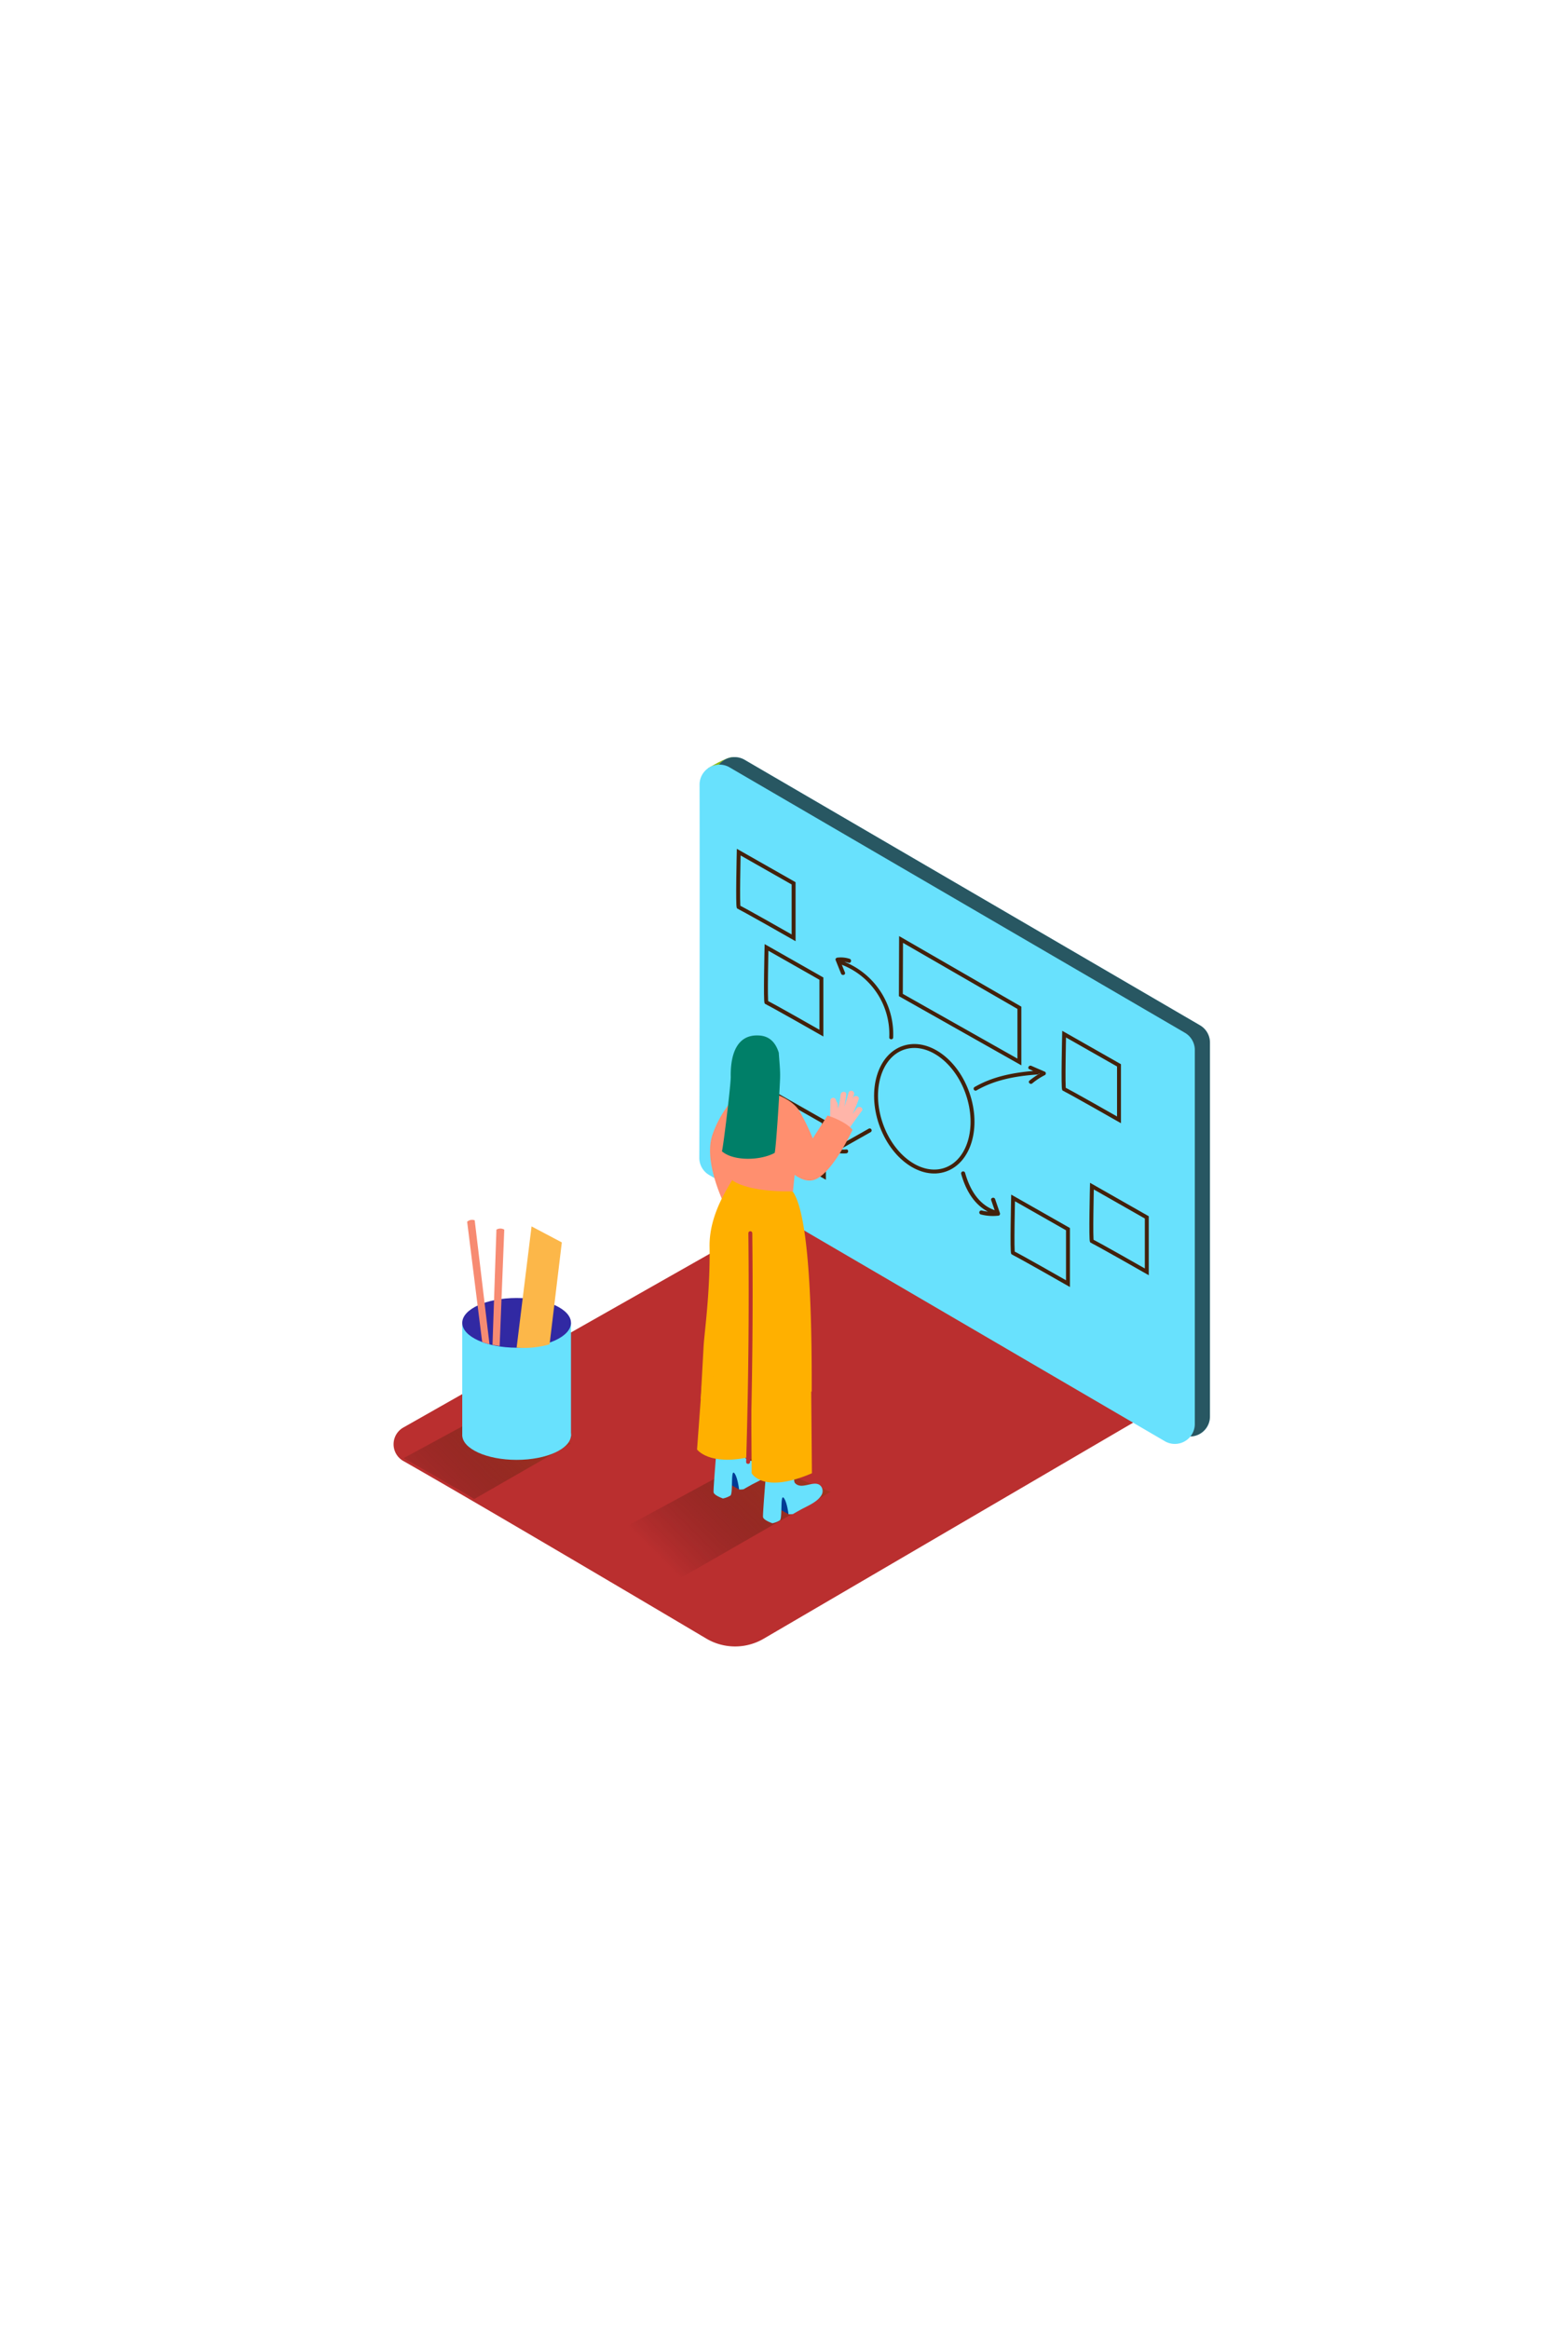<svg id="Layer_1" data-name="Layer 1" xmlns="http://www.w3.org/2000/svg" xmlns:xlink="http://www.w3.org/1999/xlink" viewBox="0 0 400 300" data-imageid="mind-map-isometric" imageName="Mind Map" class="illustrations_image" style="width: 202px;"><defs><linearGradient id="linear-gradient" x1="169.9" y1="252.14" x2="218.14" y2="203.89" gradientUnits="userSpaceOnUse"><stop offset="0" stop-opacity="0"/><stop offset="1" stop-color="#f15a24"/></linearGradient><linearGradient id="linear-gradient-2" x1="105.65" y1="241.69" x2="153.89" y2="193.45" xlink:href="#linear-gradient"/></defs><title>1</title><path d="M290.06,203.61c-8.63-6.23-18.34-10.89-27.9-15.52-18.94-9.18-38.33-17.65-55.63-29.75L102.89,217.1a4.91,4.91,0,0,0,0,8.54c17.61,10,60.19,35.15,77.31,45.31a14.43,14.43,0,0,0,14.65,0l104-60.81C295.92,208,293,205.75,290.06,203.61Z" fill="#ba2f2f"/><polyline points="191.72 225.05 152.31 246.39 169.24 258 211.84 233.53" fill="url(#linear-gradient)"/><path d="M113.46,230.94c2.41,1.44,5.07,2.8,7.49,4.42l24.72-14.2-20.13-8.48-22.59,12.24C106.44,226.93,110,228.87,113.46,230.94Z" fill="url(#linear-gradient-2)"/><path d="M180.54,49s4.88-3.07,6.54-2.89,0,4.11,0,4.11" fill="#8eb70f"/><path d="M182.31,51.22c.06,22.61,0,81.39-.07,95.17a5.08,5.08,0,0,0,2.52,4.4L301,218.69a5.09,5.09,0,0,0,7.66-4.4V118.91a5.09,5.09,0,0,0-2.53-4.4L190,46.81A5.09,5.09,0,0,0,182.31,51.22Z" fill="#68e1fd" class="target-color"/><path d="M182.31,51.22c.06,22.61,0,81.39-.07,95.17a5.08,5.08,0,0,0,2.52,4.4L301,218.69a5.09,5.09,0,0,0,7.66-4.4V118.91a5.09,5.09,0,0,0-2.53-4.4L190,46.81A5.09,5.09,0,0,0,182.31,51.22Z" opacity="0.61"/><path d="M178.46,53.12c.06,22.61,0,81.39-.07,95.17a5.08,5.08,0,0,0,2.52,4.4l116.23,67.9a5.09,5.09,0,0,0,7.66-4.4V120.81a5.09,5.09,0,0,0-2.53-4.4L186.12,48.71A5.09,5.09,0,0,0,178.46,53.12Z" fill="#68e1fd" class="target-color"/><ellipse cx="235.79" cy="135.78" rx="11.72" ry="16.44" transform="translate(-31.3 83.85) rotate(-18.93)" fill="none" stroke="#42210b" stroke-miterlimit="10"/><path d="M266.58,126.36l-3.5-1.52c-.58-.25-1.09.61-.5.86l1,.45c-5.24.45-10.39,1.44-15,4.12a.5.5,0,0,0,.5.86c4.78-2.77,10.13-3.69,15.57-4.08a.48.48,0,0,0,.41-.27l.13.06a18.33,18.33,0,0,0-2.57,1.77c-.49.41.22,1.12.71.71a17,17,0,0,1,3.21-2.11A.5.5,0,0,0,266.58,126.36Z" fill="#42210b"/><path d="M215.42,98.3a6.59,6.59,0,0,1,1.07.25c.61.2.88-.77.27-1a7.2,7.2,0,0,0-3.11-.31c-.28,0-.62.3-.48.63l1.39,3.46c.24.59,1.2.33,1-.27l-.81-2a19,19,0,0,1,12.1,18.53c0,.64,1,.64,1,0A19.94,19.94,0,0,0,215.42,98.3Z" fill="#42210b"/><path d="M221.6,140.88l-7.24,4.1a5.34,5.34,0,0,1,.63-1c.41-.49-.3-1.2-.71-.71a6.56,6.56,0,0,0-1.45,3.08.51.51,0,0,0,.35.62,8.46,8.46,0,0,0,2.7.2c.64-.06.64-1.06,0-1a7.77,7.77,0,0,1-1.58,0l7.81-4.42A.5.5,0,0,0,221.6,140.88Z" fill="#42210b"/><path d="M255.08,162.4l-1.23-3.57c-.21-.6-1.18-.34-1,.27l.89,2.57c-4.18-1.49-6.38-5.42-7.54-9.52a.5.5,0,0,0-1,.27c1.12,4,3.19,7.71,6.82,9.61a11.31,11.31,0,0,1-1.55-.28.5.5,0,0,0-.27,1,12.16,12.16,0,0,0,4.33.33A.51.51,0,0,0,255.08,162.4Z" fill="#42210b"/><path d="M271.46,116.76s-.33,14.06,0,14.06,14,7.8,14,7.8v-13.9Z" fill="none" stroke="#42210b" stroke-miterlimit="10"/><path d="M258.44,158.54s-.33,14.06,0,14.06,14,7.8,14,7.8V166.5Z" fill="none" stroke="#42210b" stroke-miterlimit="10"/><path d="M278.55,155.53s-.33,14.06,0,14.06,14,7.8,14,7.8V163.5Z" fill="none" stroke="#42210b" stroke-miterlimit="10"/><path d="M188.45,70.33s-.33,14.06,0,14.06,14,7.8,14,7.8V78.29Z" fill="none" stroke="#42210b" stroke-miterlimit="10"/><path d="M195.54,94.64s-.33,14.06,0,14.06,14,7.8,14,7.8V102.6Z" fill="none" stroke="#42210b" stroke-miterlimit="10"/><path d="M196.18,131.18s-.33,14.06,0,14.06,14,7.8,14,7.8v-13.9Z" fill="none" stroke="#42210b" stroke-miterlimit="10"/><polygon points="229.86 92.61 229.81 106.78 260.05 123.86 260.05 110.04 229.86 92.61" fill="none" stroke="#42210b" stroke-miterlimit="10"/><path d="M189.79,130.6a27.4,27.4,0,0,0-8,11.69C179,150,186,162.68,186,162.68l10.9-8.61" fill="#ff8f6f"/><path d="M188.59,232.91l-3-1.64.75-4.22s4.4.41,4.79,2" fill="#003b94"/><path d="M189.71,232.84c.67-.41,1.36-.77,2-1.14,1.71-.93,4.18-1.9,5.23-3.66a2,2,0,0,0-.14-2.3c-1.56-1.87-4.94,1.21-6.67-.87-.34-.41-.5-6.92-.5-6.92l-6.59,1.78s-1.12,13.08-1,13.89,2.39,1.58,2.39,1.58a5.84,5.84,0,0,0,1.9-.74c.69-.5.07-6.64.94-5.78s1.27,4.22,1.27,4.22A4.53,4.53,0,0,0,189.71,232.84Z" fill="#68e1fd" class="target-color"/><path d="M201.21,239.23l-3-1.64.75-4.22s4.4.41,4.79,2" fill="#003b94"/><path d="M202.32,239.16c.67-.41,1.36-.77,2-1.14,1.71-.93,4.18-1.9,5.23-3.66a2,2,0,0,0-.14-2.3c-1.56-1.87-4.94,1.21-6.67-.87-.34-.41-.5-6.92-.5-6.92l-6.59,1.78s-1.12,13.08-1,13.89,2.39,1.58,2.39,1.58a5.84,5.84,0,0,0,1.9-.74c.69-.5.07-6.64.94-5.78s1.27,4.22,1.27,4.22A4.53,4.53,0,0,0,202.32,239.16Z" fill="#68e1fd" class="target-color"/><path d="M179.73,196.71l-1.91,26s3.09,4.27,13.47,1.89h0l.1-17.51" fill="#ffb000"/><path d="M191.75,201.86c-.22,2.24,0,26.91,0,26.91s2.87,5.37,15.37,0l-.18-21" fill="#ffb000"/><path d="M178.76,209.8c.85.58,1.15-6.95,2-6.43A50.63,50.63,0,0,0,191,207.9l.08,0a.7.7,0,0,1,.95.35,54.13,54.13,0,0,0,6.72,1.52c2.92.47,5.33-1.69,8.32-1.85,0-11.47.06-44.14-4.83-51L187.85,152c-.07,1.19-7,9.24-6.84,19,.19,11.05-1.25,21.49-1.49,24.94C179.47,196.63,178.79,209.17,178.76,209.8Z" fill="#ffb000"/><path d="M203.62,143.69l-1.33,13.16s-10.78.44-15.43-2.77V142.92" fill="#ff8f6f"/><path d="M218.59,135.64l-1.1,1.5a36.11,36.11,0,0,0,1.55-3.75c.31-.88-1.09-1.22-1.4-.35l-.16.45q.2-.7.38-1.4a.72.72,0,0,0-1.4-.35,37.51,37.51,0,0,1-1.09,3.59,25.64,25.64,0,0,0,.51-3.18c.09-.92-1.35-.88-1.44,0a22.85,22.85,0,0,1-.65,3.6q0-.62-.11-1.23a.73.73,0,0,0-.3-.52c0-.16-.09-.32-.14-.48a.72.72,0,0,0-1.41.22l-.09,5.44a6.48,6.48,0,0,1-1,1.55,25.15,25.15,0,0,1,2,1.57,20.73,20.73,0,0,1,1.64,1.57q.69-.86,1.34-1.76a.78.78,0,0,0,.14-.15q1.94-2.86,4-5.63C220.39,135.61,219.13,134.91,218.59,135.64Z" fill="#ffb5a9"/><path d="M196.78,131.69s5.09,1.37,7.15,4.67a58.22,58.22,0,0,1,3.41,7l3.76-5.84s4.56,1.4,6.38,3.65c0,0-5.42,11.84-10.14,12.85s-9.72-7-9.72-7-1,3.33-.83-.22" fill="#ff8f6f"/><path d="M184.17,146.64c2.88,2.54,9.76,2.42,13.45.41C198,145.74,199,129.3,199,127.9c.06-2-.17-4.05-.31-6.07a.58.58,0,0,1,0-.26c-.68-2.28-2.07-4.21-4.82-4.45-7.11-.61-7.51,7.27-7.46,10.47C186.47,129.44,184.52,145.44,184.17,146.64Z" fill="#007f68"/><path d="M191.91,167.53a.5.5,0,0,0-1,0q.31,29.18-.57,58.36c0,.64,1,.64,1,0Q192.23,196.72,191.91,167.53Z" fill="#ba2f2f"/><path d="M117.92,190.4v28.86s27.74,1.54,27.74,0V190.4" fill="#68e1fd" class="target-color"/><ellipse cx="131.79" cy="219.01" rx="13.87" ry="6.34" fill="#68e1fd" class="target-color"/><ellipse cx="131.79" cy="190.4" rx="13.87" ry="6.34" fill="#3129a3"/><path d="M123.15,195.32l.1.05c.53.19,1.07.35,1.62.49l-3.77-31.61a1.89,1.89,0,0,0-1.93.36L123,195.26Z" fill="#f78b72"/><path d="M127.46,196.3l1.18-29.67a1.9,1.9,0,0,0-2,0l-1,29.37A15.55,15.55,0,0,0,127.46,196.3Z" fill="#f78b72"/><path d="M131.79,196.73l3.81-30.93,7.72,4.08-3.12,26A23.6,23.6,0,0,1,131.79,196.73Z" fill="#fcb749"/></svg>